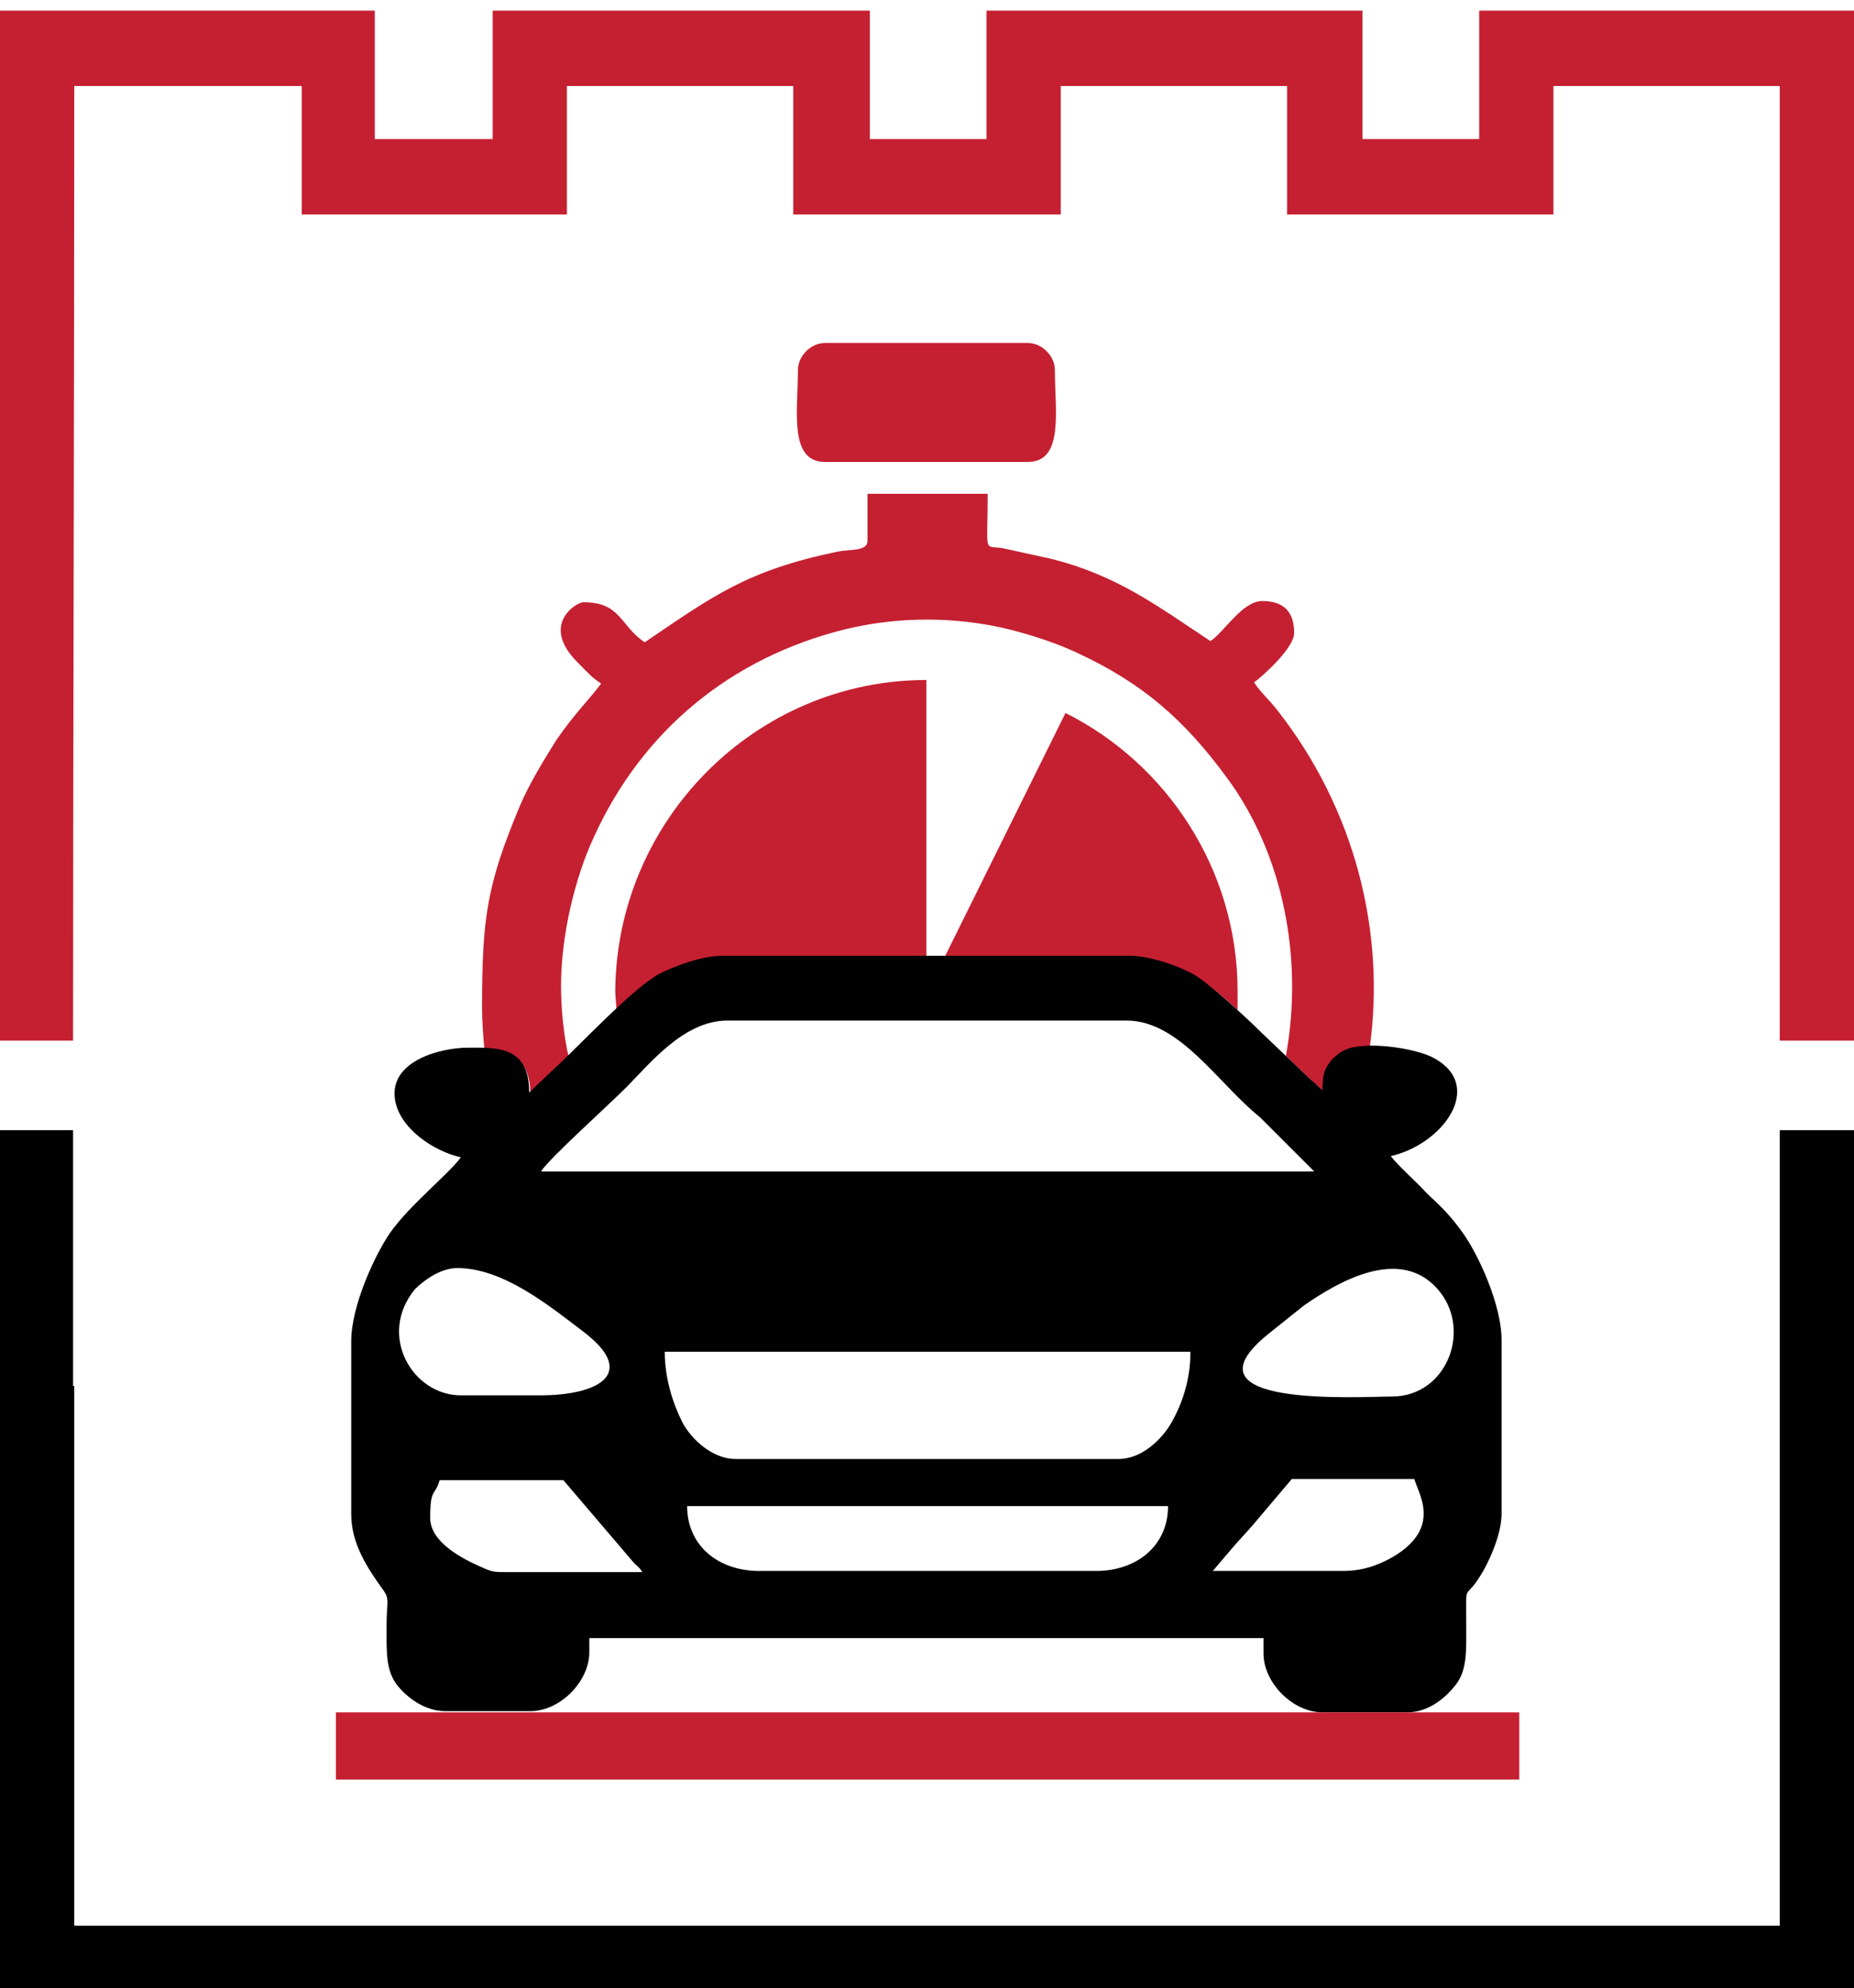 <?xml version="1.0" encoding="UTF-8"?> <!-- Generator: Adobe Illustrator 21.0.1, SVG Export Plug-In . SVG Version: 6.00 Build 0) --> <svg xmlns="http://www.w3.org/2000/svg" xmlns:xlink="http://www.w3.org/1999/xlink" id="Слой_1" x="0px" y="0px" viewBox="0 0 157.3 168.7" style="enable-background:new 0 0 157.3 168.7;" xml:space="preserve"> <style type="text/css"> .st0{fill-rule:evenodd;clip-rule:evenodd;fill:#C52031;} .st1{fill-rule:evenodd;clip-rule:evenodd;fill:#010101;} .st2{fill:#C52031;} </style> <g> <path class="st0" d="M47.6,83.7c0-4.6,1.3-9.5,2.8-12.7C54.5,62,62,55.8,71.7,53.4c4.5-1.1,9.4-1.1,13.9,0c2,0.5,4.1,1.2,5.8,2 c5.6,2.6,9.1,5.7,12.7,10.6c4.8,6.5,6.5,15.4,5,23.6l2.4,2.3c0.4,0.3,0.5,0.5,0.9,0.8c0-1.4,0.1-1.9,0.9-2.7c0.3-0.4,0.5-0.5,1-0.7 s1.1-0.3,1.9-0.3c1.4-10-1.3-20.4-7.8-28.7c-0.6-0.8-1.5-1.6-2-2.4c0.7-0.5,3.4-2.9,3.4-4.2c0-1.8-0.9-2.7-2.7-2.7 c-1.7,0-3.2,2.6-4.4,3.4c-4.4-2.9-7.9-5.6-13.6-7l-4.1-0.9c-1.6-0.2-1.2,0.5-1.2-4.6H73.6v4c0,0.9-1.5,0.7-2.5,0.9 c-7.7,1.6-10.5,3.7-16.4,7.7c-2.1-1.4-2-3.4-5.2-3.4c-0.6,0-3.7,1.9-0.5,5.1c0.7,0.7,1.2,1.3,2,1.8c-0.7,1-2.3,2.6-3.8,4.8 c-1,1.6-2.3,3.7-3.1,5.6c-2.8,6.7-3.2,9.5-3.2,17.1c0,1.2,0.1,2.4,0.2,3.6c2,0.1,3.9,0.5,3.9,3.8l2-1.7c0.4-0.3,0.8-0.8,1.3-1.3 C47.8,87.9,47.6,85.4,47.6,83.7L47.6,83.7z"></path> <path class="st0" d="M67.7,31.4c0,3.4-0.8,7.8,2.3,7.8h17.2c3.1,0,2.3-4.4,2.3-7.8c0-1.2-1.1-2.3-2.3-2.3H70 C68.8,29.1,67.7,30.2,67.7,31.4L67.7,31.4z"></path> <path class="st0" d="M78.6,57.7L78.6,57.7l0,23.6H61.3c-1.8,0-4.1,0.9-5.3,1.5c-0.9,0.5-2.3,1.6-3.7,2.9c0-0.5-0.1-1.1-0.1-1.6 C52.3,69.6,64.1,57.7,78.6,57.7L78.6,57.7z M80.1,81.3l10.3-20.8C99,64.8,105,73.8,105,84.1c0,0.5,0,1,0,1.6 c-1.3-1.2-2.8-2.4-3.5-2.8c-1.2-0.7-3.7-1.6-5.5-1.6H80.1z"></path> <path class="st0" d="M31.9,11.8h9.9V0.9h32v10.9h9.9V0.9h31.9v10.9h9.9V0.9h31.9v87.4H151v-6.5h0V7.3h-19.2v10.9h-22.6V7.3H90v10.9 H67.3V7.3H48.1v10.9H25.6V7.3H6.3c0,27-0.1,54.1-0.1,81h-6.3V0.9h31.9V11.8z"></path> <polygon class="st1" points="3.1,95.9 6.2,95.9 6.2,117.6 6.3,117.6 6.3,163.4 151,163.4 151,102.3 151,102.3 151,95.9 157.4,95.9 157.4,169.8 -0.1,169.8 -0.1,95.9 "></polygon> <path class="st1" d="M102.9,133.3l1.7-2c0.6-0.7,1.1-1.2,1.7-1.9l3.3-3.9H120c0.3,1.2,2.4,4.1-1.8,6.6c-1.4,0.8-2.7,1.2-4.3,1.2 C110.2,133.3,106.6,133.3,102.9,133.3L102.9,133.3z M36.5,128.8c0-2.6,0.4-1.8,0.8-3.2h10.5l5.8,6.8c0.4,0.5,0.6,0.5,0.9,1 c-3.7,0-7.5,0-11.3,0c-1.3,0-1.4,0-2.3-0.4C39.3,132.3,36.5,130.9,36.5,128.8L36.5,128.8z M58.3,127.8h40.8c0,3.4-2.7,5.5-6.1,5.5 H64.4C61,133.3,58.3,131.2,58.3,127.8L58.3,127.8z M56.4,114.7H101c0,2.4-0.7,4.4-1.6,6c-0.8,1.4-2.5,3.1-4.5,3.1H62.4 c-1.9,0-3.7-1.6-4.5-3.1C57.1,119.1,56.4,117,56.4,114.7L56.4,114.7z M118.1,118.5c-2.7,0-18.3,1-10.5-5.3l3-2.4 c3-2.1,8.1-5,11.3-1.5C125,112.7,122.8,118.5,118.1,118.5L118.1,118.5z M38.8,107.6c3.9,0,7.8,3.2,10.7,5.4 c4.6,3.5,1.4,5.4-3.7,5.4h-6.7c-4.1,0-7.1-5.1-3.9-9C36,108.6,37.4,107.6,38.8,107.6L38.8,107.6z M61.7,86.6h33.9 c4.5,0,7.8,5.4,11.3,8.2l4.6,4.6H45.9c0.7-1.1,5.6-5.5,7.2-7.1C55.1,90.3,58,86.6,61.7,86.6L61.7,86.6z M44.9,92.7 c0-4-2.8-3.8-5.2-3.8c-2.3,0-6.6,1.1-6.2,4.3c0.3,2.5,3.3,4.5,5.6,5c-1,1.4-4.3,4-6,6.4c-1.3,1.9-3.3,6.2-3.3,9.2v14.7 c0,2.5,1.4,4.6,2.7,6.4c0.6,0.8,0.3,1.1,0.3,2.9c0,2.3-0.1,3.9,0.9,5.2c0.8,1,2.3,2.2,4.1,2.2h7.2c2.5,0,5-2.5,5-5V139h57.2v1.3 c0,2.5,2.5,5,5,5h7.2c1.7,0,3.1-1.1,4-2.2c1.1-1.3,1-2.9,1-5.3c0-4-0.2-1.6,1.5-4.6c0.6-1.1,1.5-3.1,1.5-4.8v-14.7 c0-3-2-7.3-3.3-9.1c-1-1.4-1.8-2.2-3-3.3c-0.8-0.9-2.5-2.4-3.1-3.2c4.4-1,8-5.9,3.7-8.3c-1.6-0.9-6-1.5-7.6-0.7 c-0.5,0.2-0.6,0.4-1,0.7c-0.7,0.8-0.9,1.3-0.9,2.7c-0.4-0.3-0.5-0.5-0.9-0.8l-4.4-4.2c-1.3-1.3-4.5-4.2-5.6-4.8 c-1.2-0.7-3.7-1.6-5.5-1.6H61.3c-1.8,0-4.1,0.9-5.3,1.5c-2.3,1.2-7,6.3-9.1,8.2L44.9,92.7z"></path> <rect x="28.5" y="145.3" class="st2" width="100.4" height="5.7"></rect> </g> </svg> 